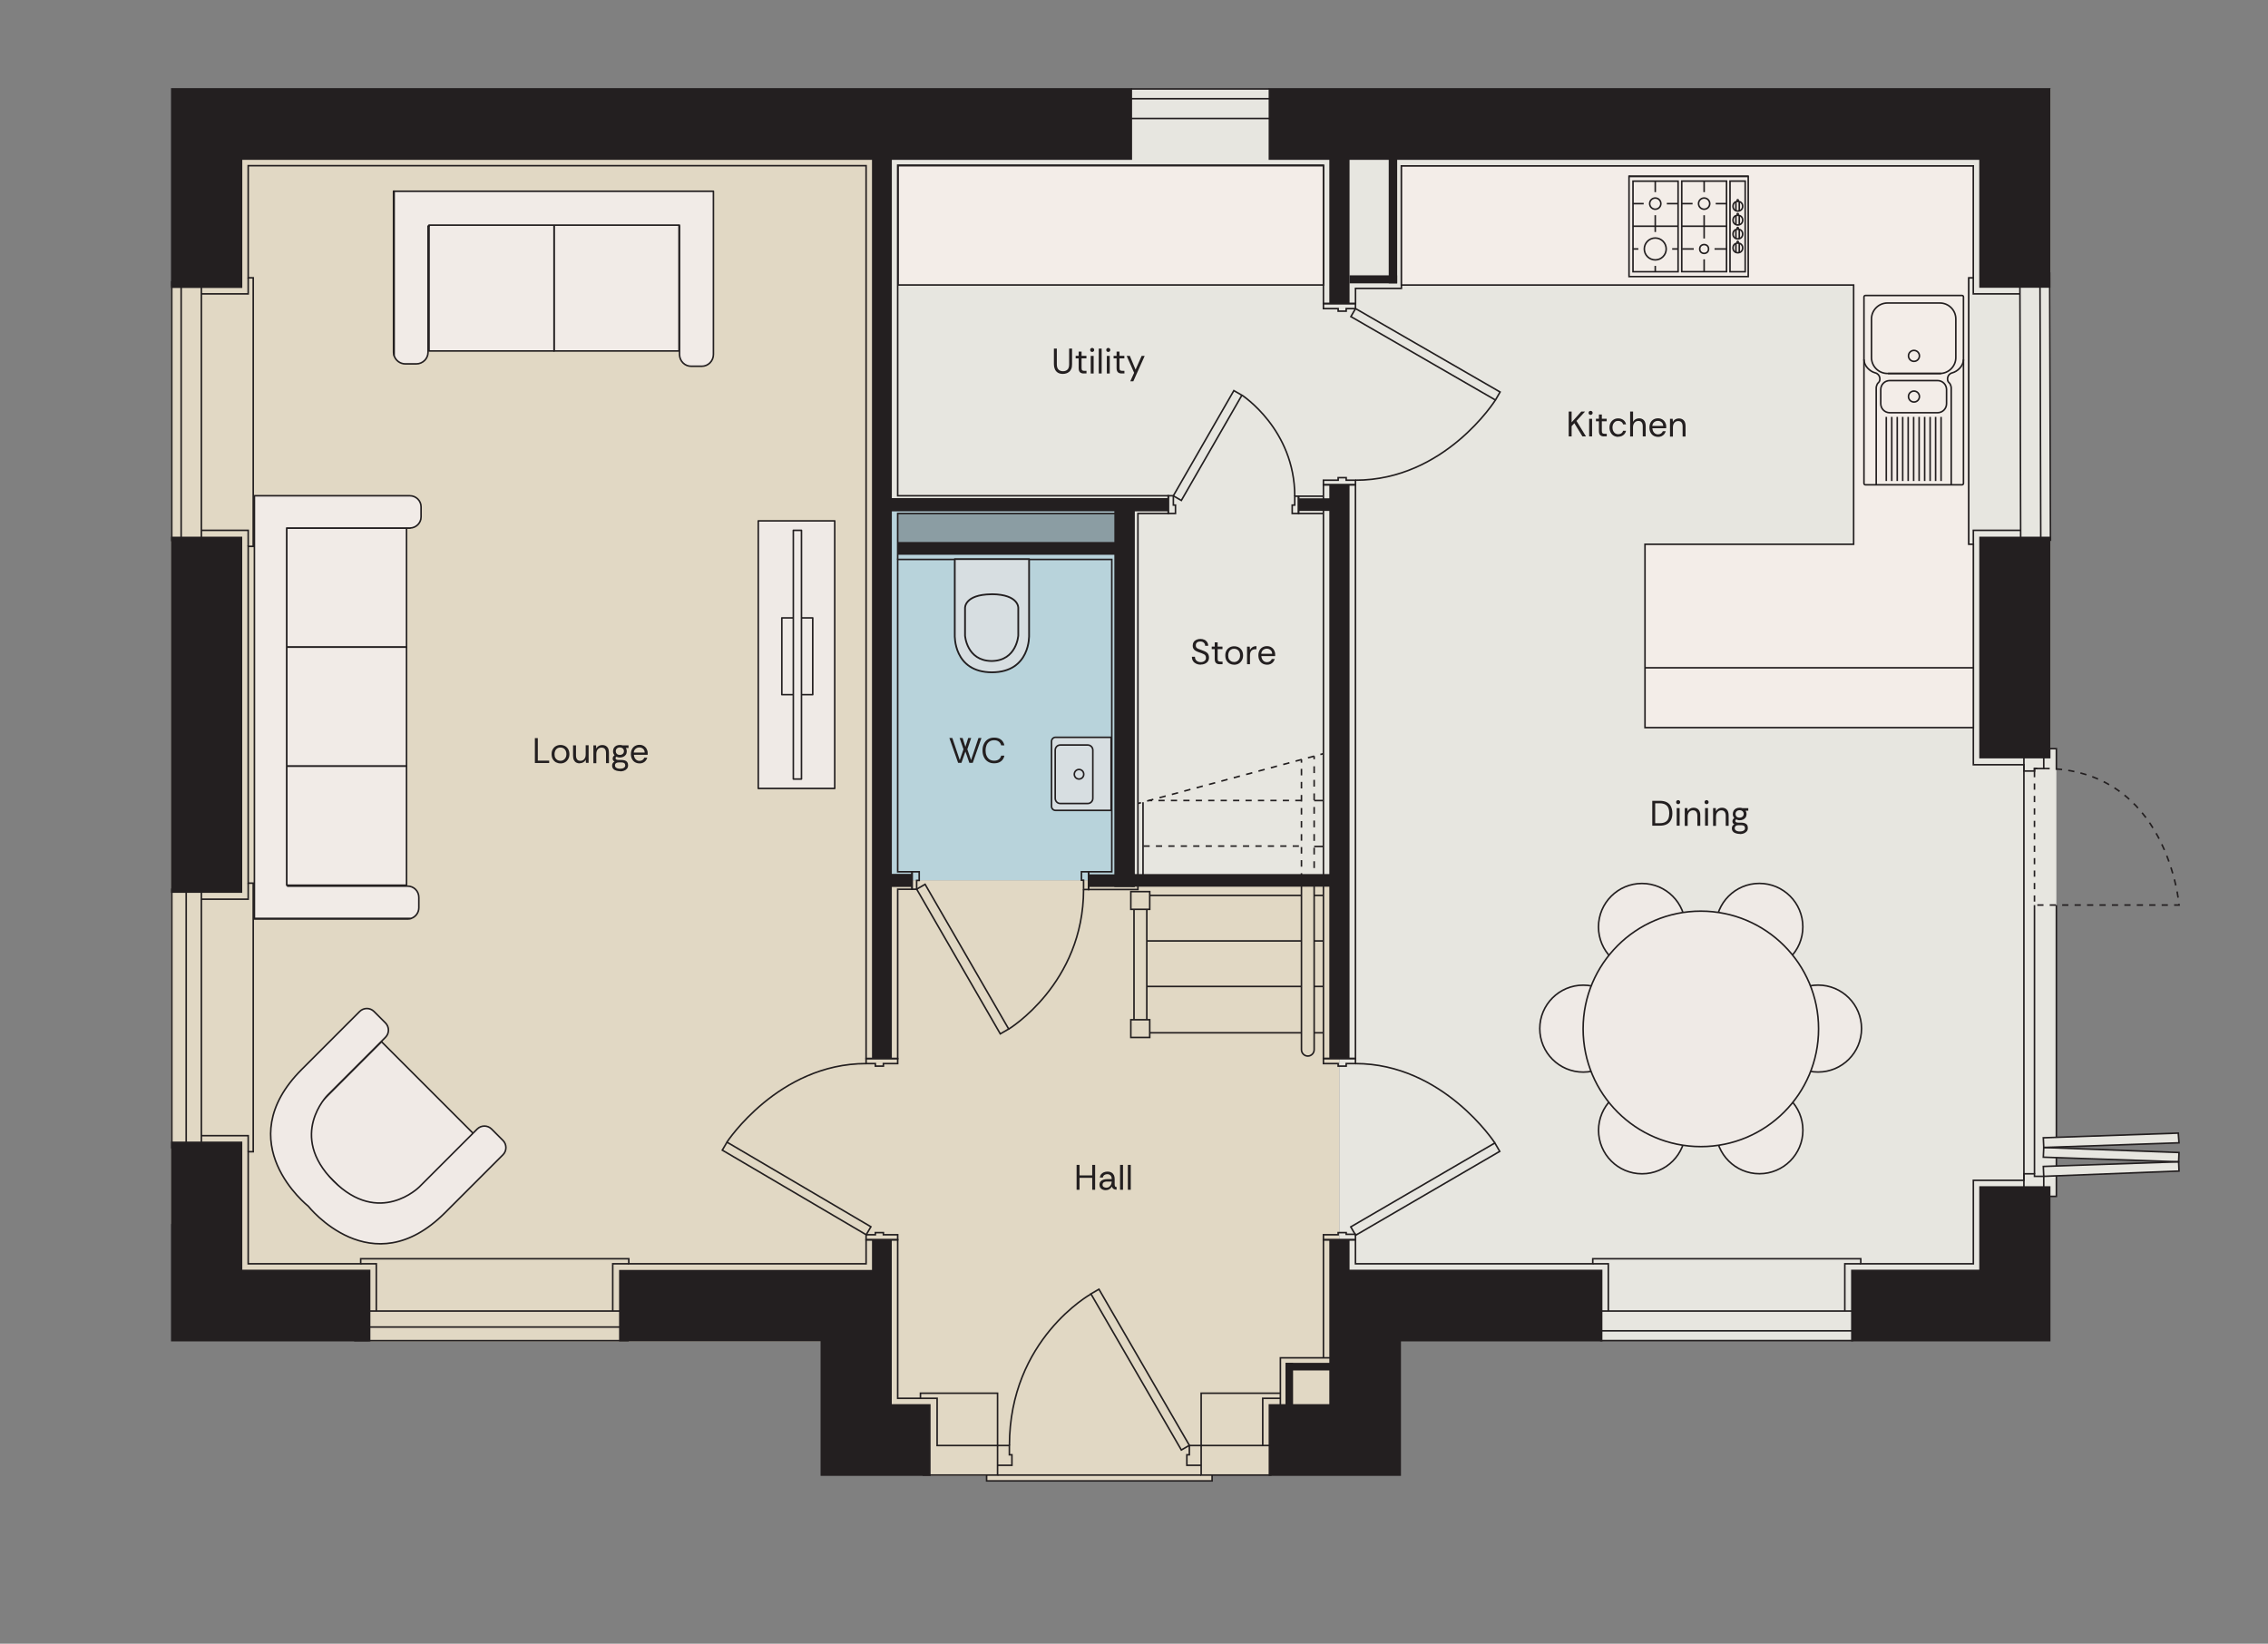 <?xml version="1.0" encoding="UTF-8"?> <svg xmlns="http://www.w3.org/2000/svg" viewBox="0 0 364.7 264.29"><rect x="0" y="0" width="364.7" height="264.29" fill="#808080" stroke="none"/><g id="Rooms"><polygon points="141.81 20.25 32.38 20.25 27.5 46.3 27.5 90.35 27.5 196.75 40.92 212.06 59.56 215.68 135.55 215.68 149.64 237.3 158.65 237.3 158.65 238.11 194.91 238.11 194.91 237.17 204.65 237.17 216.63 225.38 217.96 211.98 215.38 199.75 215.38 141.53 141.81 141.53 141.81 20.25" fill="#e1d8c4"></polygon><polyline points="175.73 141.53 180.83 141.53 180.83 81.14 141.81 81.14 141.81 141.53 180.83 141.53" fill="#b8d3db"></polyline><rect x="144.35" y="82.56" width="35.24" height="5.62" fill="#231f20" opacity=".3"></rect><polygon points="215.38 209.1 215.38 141.53 180.83 141.53 180.83 81.14 141.81 81.14 141.81 21.17 180.83 14.3 329.72 14.3 329.72 120.38 330.67 120.38 330.67 182.94 350.27 182.19 350.39 183.75 328.63 184.5 350.39 185.31 350.33 186.8 330.67 186.12 330.67 187.48 350.33 186.86 350.39 188.29 330.65 189.08 330.67 192.36 329.04 192.36 329.04 214.83 297.66 215.55 215.38 215.55 215.38 209.1" fill="#e7e6e0"></polygon></g><g id="Lables"><path d="M86.01,122.68v-4h.47v3.62h1.83v.38h-2.3Z" fill="#231f20"></path><path d="M90.1,122.74c-.25,0-.49-.06-.7-.17-.21-.12-.38-.29-.51-.51-.13-.22-.19-.49-.19-.81s.06-.56.19-.78c.12-.22.3-.39.51-.51.22-.12.46-.18.73-.18s.5.06.71.17c.22.11.39.28.52.5.13.22.2.49.2.81,0,.29-.06.55-.19.77-.12.22-.29.4-.51.53-.22.13-.47.19-.75.19ZM90.1,122.33c.18,0,.35-.04.5-.13.15-.09.26-.21.35-.37.09-.16.13-.35.13-.57s-.04-.39-.11-.55c-.08-.16-.18-.29-.33-.38s-.31-.14-.52-.14-.38.05-.52.14c-.14.09-.25.22-.32.38-.07.16-.11.34-.11.54,0,.25.04.46.13.61s.21.27.35.35.29.11.44.11Z" fill="#231f20"></path><path d="M93.23,122.74c-.22,0-.41-.04-.57-.13-.16-.09-.29-.23-.38-.41s-.13-.42-.13-.7v-1.66h.47v1.61c0,.29.06.51.18.66.12.15.3.22.54.22s.44-.09.6-.27c.16-.18.24-.43.24-.76v-1.47h.47v2.83h-.43l-.03-.51c-.09.18-.22.32-.39.42-.17.1-.36.15-.57.15Z" fill="#231f20"></path><path d="M95.42,122.68v-2.83h.43l.03.51c.09-.18.22-.32.39-.42.17-.1.36-.15.57-.15.33,0,.59.1.79.31.2.2.29.52.29.94v1.66h-.47v-1.61c0-.29-.06-.51-.18-.66-.12-.15-.3-.22-.54-.22s-.44.09-.6.27c-.16.18-.24.43-.24.76v1.47h-.47Z" fill="#231f20"></path><path d="M99.74,124c-.22,0-.43-.03-.63-.09-.2-.06-.37-.15-.49-.29-.13-.14-.19-.32-.19-.54,0-.16.04-.29.11-.39.07-.1.17-.18.28-.23-.09-.05-.16-.12-.22-.2-.06-.08-.08-.17-.08-.27,0-.23.1-.41.3-.55-.08-.09-.13-.19-.18-.29s-.06-.23-.06-.36c0-.21.05-.39.14-.54.1-.15.23-.27.39-.35.17-.08.36-.12.57-.12.16,0,.31.02.44.07h.95v.41h-.43c.05.08.08.16.11.25.02.09.04.18.04.28,0,.22-.05.4-.15.55s-.23.26-.4.34c-.17.08-.35.12-.56.12-.1,0-.2-.01-.29-.03-.09-.02-.17-.06-.26-.1-.1.05-.15.13-.15.23,0,.19.16.29.47.29h.47c.21,0,.4.03.56.08.16.05.29.14.38.27s.14.29.14.51-.06.4-.18.54c-.12.15-.28.25-.47.33-.19.07-.39.11-.61.11ZM99.73,123.6c.22,0,.42-.04.57-.13s.24-.22.24-.39c0-.33-.19-.49-.58-.49h-.48c-.18,0-.33.04-.43.12s-.16.2-.16.37c0,.13.04.23.12.3.08.08.18.13.31.17s.27.05.42.05ZM99.67,121.38c.19,0,.35-.06.48-.17.12-.11.18-.26.18-.43s-.06-.32-.18-.43c-.12-.11-.28-.17-.48-.17s-.35.06-.47.17-.18.26-.18.43.06.32.17.43.27.17.48.17Z" fill="#231f20"></path><path d="M102.82,122.74c-.26,0-.49-.06-.7-.18s-.37-.29-.49-.52-.18-.48-.18-.79.06-.56.17-.78.28-.4.48-.52c.21-.12.45-.19.73-.19s.49.06.69.18c.2.12.35.28.46.48.11.2.17.42.17.67v.13s0,.08,0,.14h-2.22c.01.19.05.35.13.5.08.15.18.26.31.35s.29.13.46.13c.19,0,.36-.05.49-.14.13-.09.23-.21.29-.37h.47c-.05.17-.13.33-.24.47-.11.14-.25.25-.42.33-.17.08-.36.12-.58.12ZM101.92,121h1.75c-.01-.26-.1-.46-.26-.6-.16-.14-.36-.22-.6-.22s-.42.07-.6.21c-.17.14-.27.34-.3.61Z" fill="#231f20"></path></g><g id="Design"><rect x="50.72" y="171.86" width="21.15" height="21.29" transform="translate(-24.41 354.89) rotate(-135)" fill="#f0eae6" stroke="#231f20" stroke-linecap="round" stroke-linejoin="round" stroke-width=".25"></rect><path d="M80.89,183.38l-1.85-1.85c-.63-.63-1.66-.63-2.3,0l-9.32,9.32s-6.42,6.41-13.79-.96c-7.37-7.37-.96-13.79-.96-13.79l9.32-9.32c.63-.63.63-1.66,0-2.3l-1.85-1.85c-.63-.63-1.66-.63-2.3,0l-9.32,9.32c-11.83,11.83,1.05,21.99,1.05,21.99,0,0,10.16,12.88,21.99,1.05l9.32-9.32c.63-.63.63-1.66,0-2.3Z" fill="#f0eae6" stroke="#231f20" stroke-linecap="round" stroke-linejoin="round" stroke-width=".25"></path><rect x="46.17" y="84.85" width="19.14" height="19.27" transform="translate(150.22 38.74) rotate(90)" fill="#f1ebe7" stroke="#231f20" stroke-linecap="round" stroke-linejoin="round" stroke-width=".25"></rect><rect x="46.17" y="103.99" width="19.14" height="19.27" transform="translate(169.36 57.88) rotate(90)" fill="#f1ebe7" stroke="#231f20" stroke-linecap="round" stroke-linejoin="round" stroke-width=".25"></rect><rect x="46.17" y="123.13" width="19.14" height="19.27" transform="translate(188.5 77.02) rotate(90)" fill="#f1ebe7" stroke="#231f20" stroke-linecap="round" stroke-linejoin="round" stroke-width=".25"></rect><path d="M65.93,84.9s-.02,0-.03,0h-19.65,0s19.68,0,19.68,0Z" fill="#f1ebe7" stroke="#231f20" stroke-linecap="round" stroke-linejoin="round" stroke-width=".25"></path><path d="M65.58,147.76h-24.66v-.09h25.19c-.17.05-.34.09-.53.09Z" fill="#f1ebe7" stroke="#231f20" stroke-linecap="round" stroke-linejoin="round" stroke-width=".25"></path><path d="M65.9,79.71c1,0,1.81.8,1.81,1.78v1.63c0,.97-.8,1.76-1.78,1.78h-19.68s0,0,0,0h-.15s0,57.43,0,57.43h.15v.15s19.32,0,19.32,0c.98,0,1.78.81,1.78,1.81v1.66c0,.81-.53,1.49-1.25,1.72h-25.19v-67.96h24.99Z" fill="#f1ebe7" stroke="#231f20" stroke-linecap="round" stroke-linejoin="round" stroke-width=".25"></path><rect x="89.09" y="36.2" width="20.1" height="20.24" transform="translate(198.28 92.63) rotate(-180)" fill="#f1ebe7" stroke="#231f20" stroke-linecap="round" stroke-linejoin="round" stroke-width=".25"></rect><rect x="68.98" y="36.2" width="20.1" height="20.24" transform="translate(158.07 92.63) rotate(-180)" fill="#f1ebe7" stroke="#231f20" stroke-linecap="round" stroke-linejoin="round" stroke-width=".25"></rect><path d="M63.28,56.64v-25.9h.1v26.46c-.06-.18-.1-.36-.1-.56Z" fill="#f1ebe7" stroke="#231f20" stroke-linecap="round" stroke-linejoin="round" stroke-width=".25"></path><path d="M109.27,36.35h0v20.67c.02,1.04.84,1.87,1.87,1.87h1.71c1.03,0,1.87-.85,1.87-1.9v-20.79s0-5.45,0-5.45h-51.34s0,5.45,0,5.45v21c.24.76.96,1.31,1.81,1.31h1.74c1.05,0,1.9-.84,1.9-1.87v-20.29h.15s0-.15,0-.15h40.28v.15Z" fill="#f1ebe7" stroke="#231f20" stroke-linecap="round" stroke-linejoin="round" stroke-width=".25"></path><path d="M173.12,191.3v-4h.47v1.69h2.04v-1.69h.47v4h-.47v-1.92h-2.04v1.92h-.47Z" fill="#231f20"></path><path d="M177.83,191.37c-.19,0-.37-.03-.52-.1s-.28-.16-.37-.29c-.09-.13-.14-.29-.14-.48,0-.22.06-.4.17-.53.11-.13.26-.23.45-.29.18-.06.38-.09.6-.09h.75c0-.2-.03-.35-.1-.47-.07-.11-.15-.2-.26-.25-.11-.05-.22-.08-.35-.08-.18,0-.34.04-.47.13s-.22.23-.25.41h-.48c.02-.21.09-.38.2-.52.12-.14.26-.25.44-.32s.37-.11.56-.11c.28,0,.51.05.68.16.17.1.3.25.38.42.08.17.12.37.12.58v.87c0,.14.02.25.05.32.03.07.12.12.26.13v.42c-.12,0-.24-.02-.34-.05-.1-.03-.19-.09-.26-.16s-.12-.17-.15-.29c-.09.16-.22.3-.39.41-.16.11-.36.17-.59.17ZM177.9,190.97c.19,0,.34-.05.47-.15.13-.1.22-.22.29-.37.07-.15.1-.31.1-.47h0s-.71,0-.71,0c-.13,0-.25.01-.37.04s-.21.08-.28.15-.11.18-.11.31c0,.17.06.3.18.37s.26.12.43.12Z" fill="#231f20"></path><path d="M180.11,191.3v-4h.47v4h-.47Z" fill="#231f20"></path><path d="M181.36,191.3v-4h.47v4h-.47Z" fill="#231f20"></path><path d="M154.07,122.66l-1.41-4h.48l1.19,3.55.6-1.74-.62-1.81h.48l.45,1.42.45-1.42h.48l-.62,1.81.6,1.74,1.19-3.55h.48l-1.4,4h-.54l-.64-1.82-.64,1.82h-.54Z" fill="#231f20"></path><path d="M159.87,122.73c-.4,0-.74-.09-1.02-.27-.28-.18-.5-.43-.64-.74-.15-.31-.22-.66-.22-1.06s.07-.74.22-1.05c.14-.31.36-.56.64-.74s.62-.27,1.02-.27c.45,0,.82.11,1.1.33.28.22.46.53.54.92h-.52c-.06-.25-.18-.45-.37-.6s-.44-.23-.75-.23-.57.07-.78.22-.36.34-.46.59c-.1.25-.15.53-.15.83s.05.6.16.85c.11.25.26.44.47.59.21.14.46.21.76.21s.56-.07.75-.22.31-.34.37-.59h.52c-.08.38-.26.69-.54.9-.28.22-.65.33-1.1.33Z" fill="#231f20"></path><path d="M193.08,106.87c-.27,0-.51-.05-.72-.15-.21-.1-.39-.24-.51-.43-.13-.19-.19-.42-.19-.69h.49c0,.27.09.48.26.63s.4.23.67.23c.24,0,.44-.06.6-.18s.24-.29.24-.5c0-.15-.03-.27-.08-.36-.05-.09-.13-.16-.23-.22-.1-.06-.23-.11-.38-.17s-.33-.12-.54-.19c-.19-.07-.35-.15-.48-.23s-.24-.2-.31-.32c-.07-.13-.11-.28-.11-.46,0-.24.05-.43.16-.6s.26-.29.45-.37c.19-.09.4-.13.63-.13s.44.04.63.13c.19.08.33.21.45.38.11.17.17.37.17.6h-.49c0-.2-.07-.37-.21-.5-.14-.13-.33-.2-.56-.2-.2,0-.38.04-.52.15-.14.11-.21.27-.21.49,0,.14.03.25.09.33.06.08.16.15.3.21.14.06.34.14.59.22.18.06.34.12.48.19.14.07.26.15.36.23.1.09.17.2.22.32s.08.28.08.45c0,.24-.06.44-.18.61-.12.17-.28.29-.48.38-.2.09-.42.13-.66.13Z" fill="#231f20"></path><path d="M196.15,106.8c-.25,0-.46-.06-.6-.19-.15-.13-.22-.35-.22-.68v-1.56h-.48v-.41h.48v-.68h.47v.68h.78v.41h-.78v1.56c0,.18.04.3.11.36s.2.09.38.09h.3v.41h-.43Z" fill="#231f20"></path><path d="M198.43,106.87c-.25,0-.49-.06-.7-.17-.21-.12-.38-.29-.51-.51-.13-.22-.19-.49-.19-.81s.06-.56.19-.78c.12-.22.3-.39.51-.51.22-.12.46-.18.73-.18s.5.06.71.17c.22.11.39.28.52.5.13.22.2.49.2.81,0,.29-.06.55-.19.77-.12.22-.29.4-.51.53-.22.13-.47.19-.75.19ZM198.43,106.45c.18,0,.35-.04.5-.13.15-.09.26-.21.35-.37.09-.16.13-.35.13-.57s-.04-.39-.11-.55c-.08-.16-.18-.29-.33-.38s-.31-.14-.52-.14-.38.05-.52.14c-.14.09-.25.22-.32.38-.07.16-.11.34-.11.54,0,.25.04.46.13.61s.21.27.35.35.29.11.44.11Z" fill="#231f20"></path><path d="M200.53,106.8v-2.83h.43l.04.54c.09-.19.22-.34.39-.45s.39-.17.65-.17v.5h-.13c-.31,0-.54.08-.69.25-.15.17-.22.41-.22.72v1.43h-.47Z" fill="#231f20"></path><path d="M203.72,106.87c-.26,0-.49-.06-.7-.18s-.37-.29-.49-.52-.18-.48-.18-.79.06-.56.17-.78.28-.4.48-.52c.21-.12.45-.19.73-.19s.49.06.69.18c.2.12.35.28.46.48.11.2.17.42.17.67v.13s0,.08,0,.14h-2.22c.01.19.05.35.13.5.08.15.18.26.31.35s.29.13.46.13c.19,0,.36-.05.49-.14.13-.09.23-.21.29-.37h.47c-.05.17-.13.33-.24.47-.11.14-.25.25-.42.33-.17.08-.36.12-.58.12ZM202.82,105.12h1.75c-.01-.26-.1-.46-.26-.6-.16-.14-.36-.22-.6-.22s-.42.07-.6.21c-.17.14-.27.34-.3.61Z" fill="#231f20"></path><path d="M170.93,60.12c-.34,0-.62-.07-.84-.21s-.37-.33-.47-.57c-.1-.23-.15-.49-.15-.76v-2.53h.47v2.53c0,.39.09.67.28.85.18.17.42.26.72.26s.53-.09.71-.26c.18-.18.27-.46.27-.85v-2.53h.47v2.53c0,.29-.04.54-.13.74-.09.2-.2.36-.35.47-.14.12-.3.2-.47.25-.17.05-.34.08-.52.08Z" fill="#231f20"></path><path d="M174.27,60.05c-.25,0-.46-.06-.6-.19s-.22-.35-.22-.68v-1.56h-.48v-.41h.48v-.68h.47v.68h.78v.41h-.78v1.56c0,.18.04.3.11.36.07.06.2.09.38.09h.3v.41h-.43Z" fill="#231f20"></path><path d="M175.62,56.59c-.09,0-.17-.03-.23-.09-.06-.06-.09-.14-.09-.24s.03-.17.09-.23c.06-.06.14-.09.23-.09s.17.03.23.09c.06.06.1.14.1.23,0,.1-.03.17-.1.24s-.14.09-.23.09ZM175.39,60.05v-2.83h.47v2.83h-.47Z" fill="#231f20"></path><path d="M176.68,60.05v-4h.47v4h-.47Z" fill="#231f20"></path><path d="M178.21,56.59c-.09,0-.17-.03-.23-.09-.06-.06-.09-.14-.09-.24s.03-.17.09-.23c.06-.06.14-.09.23-.09s.17.03.23.09c.06.06.1.14.1.23,0,.1-.03.17-.1.24s-.14.09-.23.09ZM177.98,60.05v-2.83h.47v2.83h-.47Z" fill="#231f20"></path><path d="M180.37,60.05c-.25,0-.46-.06-.6-.19s-.22-.35-.22-.68v-1.56h-.48v-.41h.48v-.68h.47v.68h.78v.41h-.78v1.56c0,.18.04.3.11.36.07.06.2.09.38.09h.3v.41h-.43Z" fill="#231f20"></path><path d="M181.75,61.31l.62-1.37-1.2-2.72h.51l.92,2.21.98-2.21h.49l-1.83,4.09h-.49Z" fill="#231f20"></path><path d="M254.88,66.17l-1.38,1.51,1.53,2.49h-.57l-1.3-2.12-.44.47v1.65h-.47v-4h.47v1.73l1.56-1.73h.6Z" fill="#231f20"></path><path d="M255.77,66.71c-.09,0-.17-.03-.23-.09-.06-.06-.09-.14-.09-.24s.03-.17.09-.23c.06-.06.14-.09.23-.09s.17.03.23.09c.06.06.1.14.1.23s-.03.17-.1.24c-.06.06-.14.09-.23.09ZM255.54,70.17v-2.83h.47v2.83h-.47Z" fill="#231f20"></path><path d="M257.93,70.17c-.25,0-.46-.06-.6-.19-.15-.13-.22-.35-.22-.68v-1.56h-.48v-.41h.48v-.68h.47v.68h.78v.41h-.78v1.56c0,.18.04.3.11.36s.2.09.38.09h.3v.41h-.43Z" fill="#231f20"></path><path d="M260.21,70.24c-.26,0-.5-.06-.71-.18s-.38-.29-.5-.52-.19-.48-.19-.79.06-.55.18-.77.29-.4.5-.52c.21-.13.45-.19.72-.19.33,0,.61.09.83.26.23.17.37.41.43.7h-.48c-.04-.17-.13-.31-.28-.41-.15-.1-.32-.15-.51-.15s-.37.05-.5.15-.24.23-.31.39c-.07.16-.1.34-.1.53,0,.21.04.4.12.56.08.16.19.29.32.38.14.09.29.14.47.14.19,0,.37-.05.51-.15.15-.1.24-.23.28-.41h.48c-.04.19-.11.36-.23.5s-.26.26-.44.34c-.18.08-.38.12-.6.12Z" fill="#231f20"></path><path d="M262.13,70.17v-4h.47v1.65c.09-.17.23-.31.4-.41.17-.1.36-.15.56-.15.32,0,.58.1.78.31.19.2.29.52.29.94v1.66h-.47v-1.61c0-.29-.06-.51-.18-.66-.12-.15-.29-.22-.53-.22s-.45.09-.61.27c-.16.18-.25.43-.25.76v1.47h-.47Z" fill="#231f20"></path><path d="M266.6,70.24c-.26,0-.49-.06-.7-.18s-.37-.29-.49-.52-.18-.48-.18-.79.06-.56.17-.78.28-.4.48-.52c.21-.12.45-.19.73-.19s.49.06.69.18c.2.12.35.28.46.48.11.2.17.42.17.67v.13s0,.08,0,.14h-2.22c.01.19.05.35.13.5.08.15.18.26.31.35s.29.13.46.13c.19,0,.36-.05.49-.14.13-.09.23-.21.29-.37h.47c-.05.17-.13.33-.24.47-.11.14-.25.25-.42.33-.17.08-.36.12-.58.12ZM265.7,68.49h1.75c-.01-.26-.1-.46-.26-.6-.16-.14-.36-.22-.6-.22s-.42.07-.6.21c-.17.14-.27.34-.3.61Z" fill="#231f20"></path><path d="M268.54,70.17v-2.83h.43l.03.51c.09-.18.22-.32.39-.42.17-.1.36-.15.57-.15.33,0,.59.1.79.31.2.2.29.52.29.94v1.66h-.47v-1.61c0-.29-.06-.51-.18-.66-.12-.15-.3-.22-.54-.22s-.44.09-.6.27c-.16.18-.24.43-.24.76v1.47h-.47Z" fill="#231f20"></path><path d="M265.69,132.76v-4h1.21c.46,0,.84.08,1.14.24.3.16.52.39.66.69.14.3.22.66.22,1.08s-.07.77-.22,1.06c-.14.3-.37.53-.66.69-.3.16-.68.24-1.14.24h-1.21ZM266.16,132.36h.72c.38,0,.67-.06.9-.19.23-.12.39-.3.49-.54.1-.24.15-.53.15-.86,0-.54-.12-.95-.37-1.21-.25-.26-.64-.4-1.17-.4h-.72v3.2Z" fill="#231f20"></path><path d="M269.85,129.3c-.09,0-.17-.03-.23-.09-.06-.06-.09-.14-.09-.24s.03-.17.09-.23c.06-.06.14-.09.23-.09s.17.03.23.09c.06.06.1.14.1.23,0,.1-.03.17-.1.24s-.14.09-.23.09ZM269.62,132.76v-2.83h.47v2.83h-.47Z" fill="#231f20"></path><path d="M270.91,132.76v-2.83h.43l.03.51c.09-.18.22-.32.39-.42s.36-.15.57-.15c.33,0,.59.1.79.31s.29.52.29.94v1.66h-.47v-1.61c0-.29-.06-.51-.18-.66-.12-.15-.3-.22-.54-.22s-.44.09-.6.27c-.16.18-.24.43-.24.76v1.47h-.47Z" fill="#231f20"></path><path d="M274.42,129.3c-.09,0-.17-.03-.23-.09-.06-.06-.09-.14-.09-.24s.03-.17.09-.23c.06-.06.14-.09.23-.09s.17.03.23.09c.06.06.1.14.1.23,0,.1-.03.17-.1.24s-.14.09-.23.09ZM274.18,132.76v-2.83h.47v2.83h-.47Z" fill="#231f20"></path><path d="M275.47,132.76v-2.83h.43l.03.51c.09-.18.22-.32.39-.42s.36-.15.57-.15c.33,0,.59.1.79.31s.29.52.29.94v1.66h-.47v-1.61c0-.29-.06-.51-.18-.66-.12-.15-.3-.22-.54-.22s-.44.09-.6.27c-.16.18-.24.43-.24.76v1.47h-.47Z" fill="#231f20"></path><path d="M279.8,134.09c-.22,0-.43-.03-.63-.09-.2-.06-.37-.15-.49-.29-.13-.13-.19-.31-.19-.54,0-.16.04-.29.11-.39.07-.1.17-.18.28-.23-.09-.05-.16-.12-.22-.2-.06-.08-.08-.17-.08-.27,0-.23.1-.41.3-.55-.08-.09-.13-.19-.18-.29s-.06-.23-.06-.36c0-.21.05-.39.14-.54.1-.15.23-.27.39-.35s.36-.12.57-.12c.16,0,.31.02.44.07h.95v.41h-.43c.05.08.08.16.11.25.02.09.04.18.04.28,0,.22-.05.4-.15.55-.1.15-.23.26-.4.34-.17.08-.35.12-.56.12-.1,0-.2-.01-.29-.04-.09-.02-.17-.05-.26-.1-.1.05-.15.13-.15.23,0,.19.16.29.47.29h.47c.21,0,.4.03.56.08.16.06.29.15.38.27.09.12.14.29.14.51s-.06.4-.18.54-.28.25-.47.33c-.19.07-.39.11-.61.11ZM279.79,133.69c.22,0,.42-.04.57-.13.16-.08.24-.22.24-.39,0-.33-.19-.49-.58-.49h-.48c-.18,0-.33.04-.43.12s-.16.21-.16.37c0,.12.04.23.12.3.08.08.18.13.31.17.13.04.27.05.42.05ZM279.73,131.47c.19,0,.35-.06.48-.17.12-.11.18-.26.18-.43s-.06-.32-.18-.43c-.12-.11-.28-.17-.48-.17s-.35.06-.47.17-.18.26-.18.43.06.32.17.43.27.17.48.17Z" fill="#231f20"></path><circle cx="264.03" cy="149.04" r="6.99" fill="#efeae6" stroke="#231f20" stroke-linecap="round" stroke-linejoin="round" stroke-width=".25"></circle><circle cx="282.92" cy="181.73" r="6.99" fill="#efeae6" stroke="#231f20" stroke-linecap="round" stroke-linejoin="round" stroke-width=".25"></circle><circle cx="264.04" cy="181.74" r="6.99" fill="#efeae6" stroke="#231f20" stroke-linecap="round" stroke-linejoin="round" stroke-width=".25"></circle><circle cx="282.91" cy="149.03" r="6.99" fill="#efeae6" stroke="#231f20" stroke-linecap="round" stroke-linejoin="round" stroke-width=".25"></circle><circle cx="292.35" cy="165.38" r="6.99" fill="#efeae6" stroke="#231f20" stroke-linecap="round" stroke-linejoin="round" stroke-width=".25"></circle><circle cx="254.59" cy="165.39" r="6.99" fill="#efeae6" stroke="#231f20" stroke-linecap="round" stroke-linejoin="round" stroke-width=".25"></circle><circle cx="273.5" cy="165.43" r="18.93" fill="#efeae6" stroke="#231f20" stroke-linecap="round" stroke-linejoin="round" stroke-width=".25"></circle><rect x="121.93" y="83.75" width="12.3" height="43.02" fill="#efeae6" stroke="#231f20" stroke-linecap="round" stroke-linejoin="round" stroke-width=".25"></rect><rect x="125.72" y="99.35" width="4.97" height="12.34" fill="#efeae6" stroke="#231f20" stroke-linecap="round" stroke-linejoin="round" stroke-width=".25"></rect><rect x="127.57" y="85.27" width="1.31" height="39.99" fill="#efeae6" stroke="#231f20" stroke-linecap="round" stroke-linejoin="round" stroke-width=".25"></rect><polygon points="182.04 14.17 38.96 14.17 35.77 14.17 27.5 14.17 27.5 46.3 38.96 46.3 38.96 25.7 182.04 25.7 182.04 14.17" fill="#231f20"></polygon><polygon points="318.27 14.17 204 14.17 204 25.7 318.27 25.7 318.27 46.27 329.72 46.27 329.72 25.7 329.72 14.17 318.27 14.17" fill="#231f20"></polygon><rect x="318.27" y="86.29" width="11.45" height="35.65" fill="#231f20"></rect><polygon points="318.27 190.73 318.27 204.15 297.66 204.15 297.66 215.68 318.27 215.68 329.72 215.68 329.72 204.15 329.72 190.73 318.27 190.73" fill="#231f20"></polygon><polygon points="257.67 204.15 217.01 204.15 217.01 199.34 213.76 199.34 213.76 204.15 213.76 206.8 213.76 210.8 213.76 215.68 213.76 225.77 204 225.77 204 237.3 213.76 237.3 217.96 237.3 225.28 237.3 225.28 215.68 257.67 215.68 257.67 204.15" fill="#231f20"></polygon><polygon points="143.4 225.77 143.4 207.34 143.4 204.19 143.4 199.34 140.22 199.34 140.22 204.19 131.95 204.19 99.55 204.19 99.55 215.68 131.95 215.68 131.95 225.77 131.95 226.49 131.95 237.3 149.64 237.3 149.64 225.77 143.4 225.77" fill="#231f20"></polygon><polygon points="38.96 204.15 38.96 183.55 27.5 183.55 27.5 204.15 27.5 205.38 27.5 215.68 59.56 215.68 59.56 204.15 38.96 204.15" fill="#231f20"></polygon><rect x="27.5" y="86.29" width="11.45" height="57.27" fill="#231f20"></rect><line x1="204.11" y1="14.3" x2="181.91" y2="14.3" fill="none" stroke="#231f20" stroke-miterlimit="10" stroke-width=".25"></line><line x1="204.11" y1="19.05" x2="181.91" y2="19.05" fill="none" stroke="#231f20" stroke-miterlimit="10" stroke-width=".25"></line><line x1="204.11" y1="15.87" x2="181.91" y2="15.87" fill="none" stroke="#231f20" stroke-miterlimit="10" stroke-width=".25"></line><line x1="329.72" y1="86.97" x2="329.59" y2="43.79" fill="none" stroke="#231f20" stroke-miterlimit="10" stroke-width=".25"></line><line x1="328.16" y1="86.97" x2="328.03" y2="43.79" fill="none" stroke="#231f20" stroke-miterlimit="10" stroke-width=".25"></line><line x1="324.93" y1="86.97" x2="324.8" y2="43.79" fill="none" stroke="#231f20" stroke-miterlimit="10" stroke-width=".25"></line><line x1="27.62" y1="45.22" x2="27.62" y2="87.03" fill="none" stroke="#231f20" stroke-miterlimit="10" stroke-width=".25"></line><line x1="29.13" y1="45.22" x2="29.13" y2="87.03" fill="none" stroke="#231f20" stroke-miterlimit="10" stroke-width=".25"></line><line x1="32.38" y1="45.22" x2="32.38" y2="87.03" fill="none" stroke="#231f20" stroke-miterlimit="10" stroke-width=".25"></line><line x1="27.63" y1="142.86" x2="27.63" y2="184.67" fill="none" stroke="#231f20" stroke-miterlimit="10" stroke-width=".25"></line><line x1="29.94" y1="142.86" x2="29.94" y2="184.67" fill="none" stroke="#231f20" stroke-miterlimit="10" stroke-width=".25"></line><line x1="32.38" y1="142.86" x2="32.38" y2="184.67" fill="none" stroke="#231f20" stroke-miterlimit="10" stroke-width=".25"></line><line x1="101.11" y1="215.56" x2="56.94" y2="215.56" fill="none" stroke="#231f20" stroke-miterlimit="10" stroke-width=".25"></line><line x1="101.11" y1="213.37" x2="56.94" y2="213.37" fill="none" stroke="#231f20" stroke-miterlimit="10" stroke-width=".25"></line><line x1="101.11" y1="210.8" x2="56.94" y2="210.8" fill="none" stroke="#231f20" stroke-miterlimit="10" stroke-width=".25"></line><polyline points="324.8 47.25 317.31 47.25 317.31 26.68 225.35 26.68 225.35 46.37 217.97 46.37 217.97 48.81 212.81 48.81 212.81 26.56 144.35 26.56 144.35 79.71 187.86 79.71 187.86 82.56 182.98 82.56 182.98 143.02 175.05 143.02 175.05 140.17 178.78 140.17 178.78 89.95 144.35 89.95 144.35 140.17 146.66 140.17 146.66 142.98 144.35 142.98 144.35 170.2 139.27 170.2 139.27 26.64 39.91 26.64 39.91 44.67 40.72 44.67 40.72 87.85 39.91 87.85 39.91 142 40.72 142 40.72 185.18 39.91 185.18 39.91 203.2 58 203.2 58 202.39 101.11 202.39 101.11 203.2 139.27 203.2 139.27 199.34 144.35 199.34 144.35 224.83 150.69 224.83 150.69 232.42 160.41 232.42 160.41 224.01 148.01 224.01 148.01 224.83" fill="none" stroke="#231f20" stroke-miterlimit="10" stroke-width=".25"></polyline><rect x="140.22" y="25.42" width="3.19" height="144.77" fill="#231f20"></rect><rect x="143.17" y="140.51" width="3.48" height="2.1" fill="#231f20"></rect><rect x="175.05" y="140.58" width="7.42" height="2.03" fill="#231f20"></rect><rect x="179.19" y="80.09" width="3.29" height="62.52" fill="#231f20"></rect><rect x="142.2" y="80.09" width="45.66" height="2.13" fill="#231f20"></rect><rect x="144.35" y="87.15" width="35.07" height="2.05" fill="#231f20"></rect><polyline points="144.35 89.95 144.35 82.56 179.43 82.56" fill="none" stroke="#231f20" stroke-miterlimit="10" stroke-width=".25"></polyline><rect x="213.76" y="25.35" width="3.25" height="23.45" fill="#231f20"></rect><rect x="217.01" y="44.27" width="7.66" height="1.29" fill="#231f20"></rect><rect x="223.31" y="21.97" width="1.36" height="23.59" fill="#231f20"></rect><rect x="206.71" y="219.13" width="7.2" height="1.22" fill="#231f20"></rect><rect x="206.71" y="219.13" width="1.22" height="6.97" fill="#231f20"></rect><polyline points="205.89 225.94 205.89 218.32 214.06 218.32" fill="none" stroke="#231f20" stroke-miterlimit="10" stroke-width=".25"></polyline><polyline points="205.89 224.01 193.15 224.01 193.15 232.42 204.17 232.42" fill="none" stroke="#231f20" stroke-miterlimit="10" stroke-width=".25"></polyline><polyline points="203.05 232.43 203.05 224.83 205.89 224.83" fill="none" stroke="#231f20" stroke-miterlimit="10" stroke-width=".25"></polyline><polyline points="212.81 218.32 212.81 199.34 217.96 199.34 217.96 203.2 256.12 203.2 256.12 202.39 299.22 202.39 299.22 203.2 317.32 203.2 317.32 189.78 325.45 189.78 325.45 122.96 317.32 122.96 317.32 85.27 324.93 85.27" fill="none" stroke="#231f20" stroke-miterlimit="10" stroke-width=".25"></polyline><line x1="297.98" y1="210.8" x2="257.3" y2="210.8" fill="none" stroke="#231f20" stroke-miterlimit="10" stroke-width=".25"></line><line x1="297.98" y1="213.98" x2="257.3" y2="213.98" fill="none" stroke="#231f20" stroke-miterlimit="10" stroke-width=".25"></line><line x1="297.98" y1="215.55" x2="257.3" y2="215.55" fill="none" stroke="#231f20" stroke-miterlimit="10" stroke-width=".25"></line><polygon points="325.45 121.53 325.45 123.97 327.15 123.97 327.15 123.57 328.64 123.57 328.64 121.53 325.45 121.53" fill="none" stroke="#231f20" stroke-miterlimit="10" stroke-width=".25"></polygon><polygon points="325.45 191.17 325.45 188.73 327.15 188.73 327.15 189.14 328.64 189.14 328.64 191.17 325.45 191.17" fill="none" stroke="#231f20" stroke-miterlimit="10" stroke-width=".25"></polygon><path d="M327.15,123.97v21.55h23.25s-1.76-21.96-21.76-21.96h-1.49v.41Z" fill="none" stroke="#231f20" stroke-dasharray="1 1 1 1 1 1" stroke-miterlimit="10" stroke-width=".25"></path><polygon points="328.64 189.14 328.57 187.55 350.33 186.8 350.39 188.29 328.64 189.14" fill="none" stroke="#231f20" stroke-miterlimit="10" stroke-width=".25"></polygon><polygon points="350.33 186.8 328.57 186.06 328.64 184.5 350.39 185.31 350.33 186.8" fill="none" stroke="#231f20" stroke-miterlimit="10" stroke-width=".25"></polygon><polygon points="328.64 184.5 350.39 183.75 350.27 182.19 328.57 182.94 328.64 184.5" fill="none" stroke="#231f20" stroke-miterlimit="10" stroke-width=".25"></polygon><line x1="330.67" y1="182.94" x2="330.67" y2="145.53" fill="none" stroke="#231f20" stroke-miterlimit="10" stroke-width=".25"></line><polyline points="330.67 123.77 330.67 120.38 329.32 120.38" fill="none" stroke="#231f20" stroke-miterlimit="10" stroke-width=".25"></polyline><line x1="330.67" y1="186.12" x2="330.67" y2="187.48" fill="none" stroke="#231f20" stroke-miterlimit="10" stroke-width=".25"></line><polyline points="330.67 189.06 330.67 192.36 329.04 192.36" fill="none" stroke="#231f20" stroke-miterlimit="10" stroke-width=".25"></polyline><line x1="327.15" y1="188.73" x2="327.15" y2="145.53" fill="none" stroke="#231f20" stroke-miterlimit="10" stroke-width=".25"></line><polyline points="160.41 232.42 160.41 237.17 148.36 237.17" fill="none" stroke="#231f20" stroke-miterlimit="10" stroke-width=".25"></polyline><polyline points="193.15 235.6 190.85 235.6 190.85 233.91 191.25 233.91 191.25 232.42 193.15 232.42 193.15 237.17 204.47 237.17" fill="none" stroke="#231f20" stroke-miterlimit="10" stroke-width=".25"></polyline><polyline points="160.41 235.6 162.72 235.6 162.72 233.91 162.31 233.91 162.31 232.42 160.41 232.42" fill="none" stroke="#231f20" stroke-miterlimit="10" stroke-width=".25"></polyline><rect x="182.59" y="205.73" width="1.49" height="29.01" transform="translate(-85.69 121.53) rotate(-30.08)" fill="none" stroke="#231f20" stroke-miterlimit="10" stroke-width=".25"></rect><path d="M175.43,208.06s-13.11,7.26-13.11,24.36" fill="none" stroke="#231f20" stroke-miterlimit="10" stroke-width=".25"></path><line x1="193.15" y1="237.17" x2="160.41" y2="237.17" fill="none" stroke="#231f20" stroke-miterlimit="10" stroke-width=".25"></line><polyline points="158.65 237.17 158.65 238.11 194.91 238.11 194.91 237.17" fill="none" stroke="#231f20" stroke-miterlimit="10" stroke-width=".25"></polyline><polygon points="144.35 199.34 144.35 198.53 142.05 198.53 142.05 198.19 140.76 198.19 140.76 198.53 139.27 198.53 139.27 199.34 144.35 199.34" fill="none" stroke="#231f20" stroke-miterlimit="10" stroke-width=".25"></polygon><polygon points="144.35 170.2 144.35 171.01 142.05 171.01 142.05 171.42 140.76 171.42 140.76 171.01 139.27 171.01 139.27 170.2 144.35 170.2" fill="none" stroke="#231f20" stroke-miterlimit="10" stroke-width=".25"></polygon><rect x="114.66" y="190.34" width="26.84" height="1.49" transform="translate(114.52 -38.55) rotate(30.45)" fill="none" stroke="#231f20" stroke-miterlimit="10" stroke-width=".25"></rect><path d="M116.89,183.64s8.28-12.63,22.38-12.63" fill="none" stroke="#231f20" stroke-miterlimit="10" stroke-width=".25"></path><polygon points="146.66 142.98 147.4 142.98 147.4 141.56 147.81 141.56 147.81 140.17 146.66 140.17 146.66 142.98" fill="none" stroke="#231f20" stroke-miterlimit="10" stroke-width=".25"></polygon><polygon points="175.05 143.02 175.05 140.17 173.9 140.17 173.9 141.53 174.24 141.53 174.24 143.02 175.05 143.02" fill="none" stroke="#231f20" stroke-miterlimit="10" stroke-width=".25"></polygon><rect x="154.02" y="140.79" width="1.56" height="26.87" transform="translate(-56.39 98.12) rotate(-30.02)" fill="none" stroke="#231f20" stroke-miterlimit="10" stroke-width=".25"></rect><path d="M162.19,165.47s12.05-7.29,12.05-22.46" fill="none" stroke="#231f20" stroke-miterlimit="10" stroke-width=".25"></path><polygon points="217.96 199.34 217.96 198.46 216.47 198.46 216.47 198.19 215.18 198.19 215.18 198.53 212.81 198.53 212.81 199.34 217.96 199.34" fill="none" stroke="#231f20" stroke-miterlimit="10" stroke-width=".25"></polygon><polygon points="217.96 170.2 217.96 171.01 216.47 171.01 216.47 171.42 215.18 171.42 215.18 171.01 212.81 171.01 212.81 170.2 217.96 170.2" fill="none" stroke="#231f20" stroke-miterlimit="10" stroke-width=".25"></polygon><rect x="213.76" y="77.95" width="3.25" height="92.24" fill="#231f20"></rect><rect x="212.81" y="77.95" width="5.15" height="92.24" fill="none" stroke="#231f20" stroke-miterlimit="10" stroke-width=".25"></rect><polygon points="217.96 77.95 217.96 77.21 216.47 77.21 216.47 76.8 215.18 76.8 215.18 77.21 212.81 77.21 212.81 77.95 217.96 77.95" fill="none" stroke="#231f20" stroke-miterlimit="10" stroke-width=".25"></polygon><rect x="208.81" y="80.12" width="5.4" height="2.03" fill="#231f20"></rect><rect x="181.97" y="140.54" width="32.24" height="2.03" fill="#231f20"></rect><polygon points="212.81 48.81 212.81 49.62 215.18 49.62 215.18 50.03 216.47 50.03 216.47 49.62 217.96 49.62 217.96 48.81 212.81 48.81" fill="none" stroke="#231f20" stroke-miterlimit="10" stroke-width=".25"></polygon><rect x="215.79" y="56.23" width="26.84" height="1.49" transform="translate(59.18 -106.95) rotate(29.99)" fill="none" stroke="#231f20" stroke-miterlimit="10" stroke-width=".25"></rect><path d="M240.46,64.33s-8.09,12.88-22.5,12.88" fill="none" stroke="#231f20" stroke-miterlimit="10" stroke-width=".25"></path><polyline points="212.81 82.56 208.81 82.56 208.81 79.78 212.81 79.78" fill="none" stroke="#231f20" stroke-miterlimit="10" stroke-width=".25"></polyline><polygon points="187.86 82.56 189.02 82.56 189.02 81.21 188.68 81.21 188.68 79.71 187.86 79.71 187.86 82.56" fill="none" stroke="#231f20" stroke-miterlimit="10" stroke-width=".25"></polygon><polygon points="208.81 82.56 207.79 82.56 207.79 81.21 208.2 81.21 208.2 79.78 208.81 79.78 208.81 82.56" fill="none" stroke="#231f20" stroke-miterlimit="10" stroke-width=".25"></polygon><rect x="193.45" y="61.87" width="1.49" height="19.52" transform="translate(61.6 -87.31) rotate(29.92)" fill="none" stroke="#231f20" stroke-miterlimit="10" stroke-width=".25"></rect><path d="M199.71,63.54s8.49,5.49,8.49,16.24" fill="none" stroke="#231f20" stroke-miterlimit="10" stroke-width=".25"></path><rect x="181.84" y="163.96" width="3.04" height="2.85" fill="none" stroke="#231f20" stroke-miterlimit="10" stroke-width=".25"></rect><rect x="181.84" y="143.36" width="3.04" height="2.85" fill="none" stroke="#231f20" stroke-miterlimit="10" stroke-width=".25"></rect><line x1="182.35" y1="163.96" x2="182.35" y2="146.29" fill="none" stroke="#231f20" stroke-miterlimit="10" stroke-width=".25"></line><line x1="184.41" y1="163.96" x2="184.41" y2="146.29" fill="none" stroke="#231f20" stroke-miterlimit="10" stroke-width=".25"></line><line x1="184.88" y1="166.06" x2="209.28" y2="166.06" fill="none" stroke="#231f20" stroke-miterlimit="10" stroke-width=".25"></line><path d="M211.32,141.53v27.25c0,.56-.46,1.02-1.02,1.02h0c-.56,0-1.02-.46-1.02-1.02v-27.68" fill="none" stroke="#231f20" stroke-miterlimit="10" stroke-width=".25"></path><line x1="184.41" y1="158.61" x2="209.28" y2="158.61" fill="none" stroke="#231f20" stroke-miterlimit="10" stroke-width=".25"></line><line x1="184.41" y1="151.29" x2="209.28" y2="151.29" fill="none" stroke="#231f20" stroke-miterlimit="10" stroke-width=".25"></line><line x1="184.88" y1="143.97" x2="209.28" y2="143.97" fill="none" stroke="#231f20" stroke-miterlimit="10" stroke-width=".25"></line><line x1="211.32" y1="166.06" x2="212.81" y2="166.06" fill="none" stroke="#231f20" stroke-miterlimit="10" stroke-width=".25"></line><line x1="211.32" y1="158.61" x2="212.81" y2="158.61" fill="none" stroke="#231f20" stroke-miterlimit="10" stroke-width=".25"></line><line x1="211.32" y1="151.29" x2="212.81" y2="151.29" fill="none" stroke="#231f20" stroke-miterlimit="10" stroke-width=".25"></line><line x1="211.32" y1="143.97" x2="212.81" y2="143.97" fill="none" stroke="#231f20" stroke-miterlimit="10" stroke-width=".25"></line><line x1="182.98" y1="129.19" x2="183.47" y2="129.06" fill="none" stroke="#231f20" stroke-miterlimit="10" stroke-width=".25"></line><line x1="184.46" y1="128.79" x2="187.94" y2="127.86" fill="none" stroke="#231f20" stroke-dasharray="1.03 1.03 1.03 1.03" stroke-miterlimit="10" stroke-width=".25"></line><line x1="188.44" y1="127.73" x2="211.83" y2="121.44" fill="none" stroke="#231f20" stroke-dasharray="1.03 1.03 1.03 1.03 1.03 1.03" stroke-miterlimit="10" stroke-width=".25"></line><line x1="212.32" y1="121.31" x2="212.81" y2="121.18" fill="none" stroke="#231f20" stroke-miterlimit="10" stroke-width=".25"></line><line x1="183.8" y1="141.53" x2="183.8" y2="128.99" fill="none" stroke="#231f20" stroke-miterlimit="10" stroke-width=".25"></line><line x1="183.87" y1="136.04" x2="209.28" y2="136.04" fill="none" stroke="#231f20" stroke-dasharray="1 1 1 1 1 1" stroke-miterlimit="10" stroke-width=".25"></line><line x1="211.32" y1="136.1" x2="212.81" y2="136.1" fill="none" stroke="#231f20" stroke-miterlimit="10" stroke-width=".25"></line><line x1="209.28" y1="128.71" x2="184.75" y2="128.71" fill="none" stroke="#231f20" stroke-dasharray="1 1 1 1 1 1" stroke-miterlimit="10" stroke-width=".25"></line><line x1="211.32" y1="128.72" x2="212.81" y2="128.72" fill="none" stroke="#231f20" stroke-miterlimit="10" stroke-width=".25"></line><line x1="211.32" y1="141.16" x2="211.32" y2="140.66" fill="none" stroke="#231f20" stroke-miterlimit="10" stroke-width=".25"></line><line x1="211.32" y1="139.57" x2="211.32" y2="135.74" fill="none" stroke="#231f20" stroke-dasharray="1.09 1.09 1.09 1.09" stroke-miterlimit="10" stroke-width=".25"></line><line x1="211.32" y1="135.2" x2="211.32" y2="122.63" fill="none" stroke="#231f20" stroke-dasharray="1.09 1.09 1.09 1.09 1.09 1.09" stroke-miterlimit="10" stroke-width=".25"></line><line x1="211.32" y1="122.08" x2="211.32" y2="121.58" fill="none" stroke="#231f20" stroke-miterlimit="10" stroke-width=".25"></line><line x1="209.28" y1="140.9" x2="209.28" y2="140.4" fill="none" stroke="#231f20" stroke-miterlimit="10" stroke-width=".25"></line><line x1="209.28" y1="139.35" x2="209.28" y2="135.69" fill="none" stroke="#231f20" stroke-dasharray="1.05 1.05 1.05 1.05" stroke-miterlimit="10" stroke-width=".25"></line><line x1="209.28" y1="135.17" x2="209.28" y2="123.15" fill="none" stroke="#231f20" stroke-dasharray="1.05 1.05 1.05 1.05 1.05 1.05" stroke-miterlimit="10" stroke-width=".25"></line><line x1="209.28" y1="122.63" x2="209.28" y2="122.13" fill="none" stroke="#231f20" stroke-miterlimit="10" stroke-width=".25"></line><rect x="215.78" y="190.4" width="26.81" height="1.56" transform="translate(-65.07 141.3) rotate(-30.21)" fill="none" stroke="#231f20" stroke-miterlimit="10" stroke-width=".25"></rect><path d="M240.37,183.76s-8.32-12.75-22.41-12.75" fill="none" stroke="#231f20" stroke-miterlimit="10" stroke-width=".25"></path><polyline points="39.91 44.67 39.91 47.25 32.38 47.25" fill="none" stroke="#231f20" stroke-miterlimit="10" stroke-width=".25"></polyline><polyline points="39.91 87.85 39.91 85.27 32.38 85.27" fill="none" stroke="#231f20" stroke-miterlimit="10" stroke-width=".25"></polyline><polyline points="39.91 142 39.91 144.58 32.38 144.58" fill="none" stroke="#231f20" stroke-miterlimit="10" stroke-width=".25"></polyline><polyline points="39.91 185.18 39.91 182.6 32.38 182.6" fill="none" stroke="#231f20" stroke-miterlimit="10" stroke-width=".25"></polyline><polyline points="58 203.2 60.51 203.2 60.51 210.8" fill="none" stroke="#231f20" stroke-miterlimit="10" stroke-width=".25"></polyline><polyline points="101.11 203.2 98.53 203.2 98.53 210.8" fill="none" stroke="#231f20" stroke-miterlimit="10" stroke-width=".25"></polyline><polyline points="256.12 203.2 258.62 203.2 258.62 210.8" fill="none" stroke="#231f20" stroke-miterlimit="10" stroke-width=".25"></polyline><polyline points="299.22 203.2 296.65 203.2 296.65 210.8" fill="none" stroke="#231f20" stroke-miterlimit="10" stroke-width=".25"></polyline><polyline points="317.32 87.51 316.57 87.51 316.57 44.67 317.31 44.67" fill="none" stroke="#231f20" stroke-miterlimit="10" stroke-width=".25"></polyline><path d="M165.48,89.9h-11.95s0,12.22,0,12.22c0,0-.26,5.98,6.01,5.98h-.07c6.27,0,6.01-5.98,6.01-5.98v-12.22h-11.95" fill="#d7dee1" stroke="#231f20" stroke-linecap="round" stroke-linejoin="round" stroke-width=".28"></path><path d="M159.53,95.55h0s-.05,0-.08,0c-.03,0-.05,0-.08,0h0c-4.3.06-4.19,2.2-4.19,2.2v4.44s.25,4.03,4.23,4.09h0s.03,0,.05,0c.02,0,.03,0,.05,0h0c3.98-.07,4.23-4.1,4.23-4.1v-4.44s.11-2.14-4.19-2.2Z" fill="#d7dee1" stroke="#231f20" stroke-linecap="round" stroke-linejoin="round" stroke-width=".28"></path><path d="M169.09,129.67v-10.47c0-.36.29-.65.64-.65h8.94v11.75h-8.94c-.35,0-.64-.29-.64-.65h0Z" fill="#d7dee1" stroke="#231f20" stroke-linecap="round" stroke-linejoin="round" stroke-width=".25"></path><path d="M175.73,125.15v3.21c0,.46-.36.83-.81.83h-4.43c-.45,0-.81-.37-.81-.83v-7.74c0-.46.36-.83.81-.83h4.43c.45,0,.81.37.81.83v4.53Z" fill="#d7dee1" stroke="#231f20" stroke-linecap="round" stroke-linejoin="round" stroke-width=".25"></path><path d="M173.51,123.72c-.42,0-.76.34-.76.77s.34.77.76.77.76-.34.76-.77-.34-.77-.76-.77" fill="#d7dee1" stroke="#231f20" stroke-linecap="round" stroke-linejoin="round" stroke-width=".25"></path><polygon points="225.35 45.83 298.07 45.83 298.07 87.51 264.52 87.51 264.52 116.99 317.32 116.99 317.32 87.51 316.57 87.51 316.57 44.67 317.31 44.67 317.31 26.68 225.35 26.68 225.35 45.83" fill="#f3ede8" stroke="#231f20" stroke-miterlimit="10" stroke-width=".25"></polygon><line x1="264.52" y1="107.37" x2="317.32" y2="107.37" fill="none" stroke="#231f20" stroke-miterlimit="10" stroke-width=".25"></line><line x1="262.01" y1="28.36" x2="261.94" y2="28.29" fill="none" stroke="#231f20" stroke-miterlimit="10" stroke-width=".25"></line><line x1="281.11" y1="28.36" x2="261.95" y2="28.36" fill="none" stroke="#231f20" stroke-miterlimit="10" stroke-width=".25"></line><circle cx="266.17" cy="32.74" r=".9" fill="none" stroke="#231f20" stroke-miterlimit="10" stroke-width=".25"></circle><circle cx="274.03" cy="32.74" r=".9" fill="none" stroke="#231f20" stroke-miterlimit="10" stroke-width=".25"></circle><circle cx="274.03" cy="40.03" r=".71" fill="none" stroke="#231f20" stroke-miterlimit="10" stroke-width=".25"></circle><path d="M267.93,40.03c0,.97-.79,1.76-1.76,1.76s-1.76-.79-1.76-1.76c0-.97.79-1.76,1.76-1.76s1.76.79,1.76,1.76Z" fill="none" stroke="#231f20" stroke-miterlimit="10" stroke-width=".25"></path><circle cx="279.45" cy="39.86" r=".78" fill="none" stroke="#231f20" stroke-miterlimit="10" stroke-width=".25"></circle><line x1="279.68" y1="39.12" x2="279.68" y2="40.61" fill="none" stroke="#231f20" stroke-miterlimit="10" stroke-width=".25"></line><line x1="279.14" y1="40.58" x2="279.14" y2="39.14" fill="none" stroke="#231f20" stroke-miterlimit="10" stroke-width=".25"></line><path d="M279.53,38.9c0-.06-.05-.1-.1-.1s-.1.05-.1.1c0,.06.05.1.1.1s.1-.05.1-.1Z" fill="none" stroke="#231f20" stroke-miterlimit="10" stroke-width=".25"></path><circle cx="279.45" cy="37.63" r=".78" fill="none" stroke="#231f20" stroke-miterlimit="10" stroke-width=".25"></circle><line x1="279.68" y1="36.89" x2="279.68" y2="38.37" fill="none" stroke="#231f20" stroke-miterlimit="10" stroke-width=".25"></line><line x1="279.14" y1="38.34" x2="279.14" y2="36.91" fill="none" stroke="#231f20" stroke-miterlimit="10" stroke-width=".25"></line><path d="M279.53,36.67c0-.06-.05-.1-.1-.1s-.1.05-.1.1c0,.06.05.1.1.1s.1-.05.1-.1Z" fill="none" stroke="#231f20" stroke-miterlimit="10" stroke-width=".25"></path><circle cx="279.45" cy="35.39" r=".78" fill="none" stroke="#231f20" stroke-miterlimit="10" stroke-width=".25"></circle><line x1="279.68" y1="34.65" x2="279.68" y2="36.14" fill="none" stroke="#231f20" stroke-miterlimit="10" stroke-width=".25"></line><line x1="279.14" y1="36.11" x2="279.14" y2="34.67" fill="none" stroke="#231f20" stroke-miterlimit="10" stroke-width=".25"></line><circle cx="279.43" cy="34.43" r=".1" fill="none" stroke="#231f20" stroke-miterlimit="10" stroke-width=".25"></circle><circle cx="279.45" cy="33.16" r=".78" fill="none" stroke="#231f20" stroke-miterlimit="10" stroke-width=".25"></circle><line x1="279.68" y1="32.42" x2="279.68" y2="33.9" fill="none" stroke="#231f20" stroke-miterlimit="10" stroke-width=".25"></line><line x1="279.14" y1="33.87" x2="279.14" y2="32.44" fill="none" stroke="#231f20" stroke-miterlimit="10" stroke-width=".25"></line><path d="M279.53,32.2c0-.06-.05-.1-.1-.1s-.1.05-.1.1c0,.06.05.1.1.1s.1-.05.1-.1Z" fill="none" stroke="#231f20" stroke-miterlimit="10" stroke-width=".25"></path><rect x="263.46" y="26.82" width="16.13" height="19.17" transform="translate(235.13 307.93) rotate(-90)" fill="none" stroke="#231f20" stroke-miterlimit="10" stroke-width=".25"></rect><rect x="258.93" y="32.78" width="14.56" height="7.25" transform="translate(229.81 302.62) rotate(-90)" fill="none" stroke="#231f20" stroke-miterlimit="10" stroke-width=".25"></rect><rect x="266.75" y="32.8" width="14.56" height="7.2" transform="translate(237.63 310.43) rotate(-90)" fill="none" stroke="#231f20" stroke-miterlimit="10" stroke-width=".25"></rect><rect x="272.13" y="35.18" width="14.57" height="2.44" transform="translate(243.01 315.82) rotate(-90)" fill="none" stroke="#231f20" stroke-miterlimit="10" stroke-width=".25"></rect><line x1="262.57" y1="36.37" x2="269.77" y2="36.37" fill="none" stroke="#231f20" stroke-miterlimit="10" stroke-width=".25"></line><line x1="270.43" y1="36.37" x2="277.63" y2="36.37" fill="none" stroke="#231f20" stroke-miterlimit="10" stroke-width=".25"></line><line x1="266.17" y1="42.75" x2="266.17" y2="43.68" fill="none" stroke="#231f20" stroke-miterlimit="10" stroke-width=".25"></line><line x1="263.45" y1="40.03" x2="262.57" y2="40.03" fill="none" stroke="#231f20" stroke-miterlimit="10" stroke-width=".25"></line><line x1="268.89" y1="40.03" x2="269.77" y2="40.03" fill="none" stroke="#231f20" stroke-miterlimit="10" stroke-width=".25"></line><line x1="264.31" y1="32.74" x2="262.57" y2="32.74" fill="none" stroke="#231f20" stroke-miterlimit="10" stroke-width=".25"></line><line x1="268.03" y1="32.74" x2="269.77" y2="32.74" fill="none" stroke="#231f20" stroke-miterlimit="10" stroke-width=".25"></line><line x1="266.17" y1="30.89" x2="266.17" y2="29.12" fill="none" stroke="#231f20" stroke-miterlimit="10" stroke-width=".25"></line><polyline points="266.17 34.6 266.17 36.37 266.17 37.3" fill="none" stroke="#231f20" stroke-miterlimit="10" stroke-width=".25"></polyline><line x1="275.7" y1="40.03" x2="277.63" y2="40.03" fill="none" stroke="#231f20" stroke-miterlimit="10" stroke-width=".25"></line><line x1="272.36" y1="40.03" x2="270.49" y2="40.03" fill="none" stroke="#231f20" stroke-miterlimit="10" stroke-width=".25"></line><line x1="274.03" y1="41.7" x2="274.03" y2="43.69" fill="none" stroke="#231f20" stroke-miterlimit="10" stroke-width=".25"></line><path d="M274.03,34.6s0,1.87,0,1.8v1.95" fill="none" stroke="#231f20" stroke-miterlimit="10" stroke-width=".25"></path><line x1="274.03" y1="30.89" x2="274.03" y2="29.12" fill="none" stroke="#231f20" stroke-miterlimit="10" stroke-width=".25"></line><line x1="272.17" y1="32.74" x2="270.43" y2="32.74" fill="none" stroke="#231f20" stroke-miterlimit="10" stroke-width=".25"></line><line x1="275.89" y1="32.74" x2="277.63" y2="32.74" fill="none" stroke="#231f20" stroke-miterlimit="10" stroke-width=".25"></line><polyline points="312.13 60.05 311.99 60.05 311.93 60.05 303.59 60.05" fill="none" stroke="#231f20" stroke-miterlimit="10" stroke-width=".25"></polyline><line x1="303.32" y1="77.34" x2="303.32" y2="67.03" fill="none" stroke="#231f20" stroke-miterlimit="10" stroke-width=".25"></line><line x1="304.2" y1="77.34" x2="304.2" y2="67.03" fill="none" stroke="#231f20" stroke-miterlimit="10" stroke-width=".25"></line><line x1="305.08" y1="77.34" x2="305.08" y2="67.03" fill="none" stroke="#231f20" stroke-miterlimit="10" stroke-width=".25"></line><line x1="305.96" y1="77.34" x2="305.96" y2="67.03" fill="none" stroke="#231f20" stroke-miterlimit="10" stroke-width=".25"></line><line x1="306.84" y1="77.34" x2="306.84" y2="67.03" fill="none" stroke="#231f20" stroke-miterlimit="10" stroke-width=".25"></line><line x1="307.72" y1="77.34" x2="307.72" y2="67.03" fill="none" stroke="#231f20" stroke-miterlimit="10" stroke-width=".25"></line><line x1="308.6" y1="77.34" x2="308.6" y2="67.03" fill="none" stroke="#231f20" stroke-miterlimit="10" stroke-width=".25"></line><line x1="309.49" y1="77.34" x2="309.49" y2="67.03" fill="none" stroke="#231f20" stroke-miterlimit="10" stroke-width=".25"></line><line x1="310.37" y1="77.34" x2="310.37" y2="67.03" fill="none" stroke="#231f20" stroke-miterlimit="10" stroke-width=".25"></line><line x1="311.25" y1="77.34" x2="311.25" y2="67.03" fill="none" stroke="#231f20" stroke-miterlimit="10" stroke-width=".25"></line><line x1="312.13" y1="77.34" x2="312.13" y2="67.03" fill="none" stroke="#231f20" stroke-miterlimit="10" stroke-width=".25"></line><path d="M314.5,57.49v-6.21c0-1.41-1.15-2.56-2.56-2.56h-8.44c-1.41,0-2.56,1.15-2.56,2.56v6.21c0,1.41,1.15,2.56,2.56,2.56h8.44c1.41,0,2.56-1.15,2.56-2.56Z" fill="none" stroke="#231f20" stroke-miterlimit="10" stroke-width=".25"></path><circle cx="307.77" cy="57.22" r=".88" fill="none" stroke="#231f20" stroke-miterlimit="10" stroke-width=".25"></circle><circle cx="307.77" cy="63.76" r=".88" fill="none" stroke="#231f20" stroke-miterlimit="10" stroke-width=".25"></circle><path d="M313.01,64.91v-2.27c0-.8-.64-1.45-1.45-1.45h-7.68c-.8,0-1.45.64-1.45,1.45v2.27c0,.8.64,1.45,1.45,1.45h7.68c.8,0,1.45-.64,1.45-1.45Z" fill="none" stroke="#231f20" stroke-miterlimit="10" stroke-width=".25"></path><path d="M313.76,77.95v-15.61s-.02-.54-.38-.84c-.36-.31-.31-1.33.54-1.55s1.81-1.1,1.81-2.15" fill="none" stroke="#231f20" stroke-miterlimit="10" stroke-width=".25"></path><path d="M301.7,77.95v-15.61s.02-.54.38-.84c.36-.31.31-1.33-.54-1.55s-1.81-1.1-1.81-2.15" fill="none" stroke="#231f20" stroke-miterlimit="10" stroke-width=".25"></path><path d="M299.73,77.72v-29.98c0-.12.1-.23.23-.23h15.54c.12,0,.23.1.23.23v29.98c0,.12-.1.23-.23.23h-15.54c-.12,0-.23-.1-.23-.23Z" fill="none" stroke="#231f20" stroke-miterlimit="10" stroke-width=".25"></path><rect x="144.42" y="26.64" width="68.39" height="19.18" fill="#f3ede8" stroke="#231f20" stroke-miterlimit="10" stroke-width=".25"></rect></g></svg> 